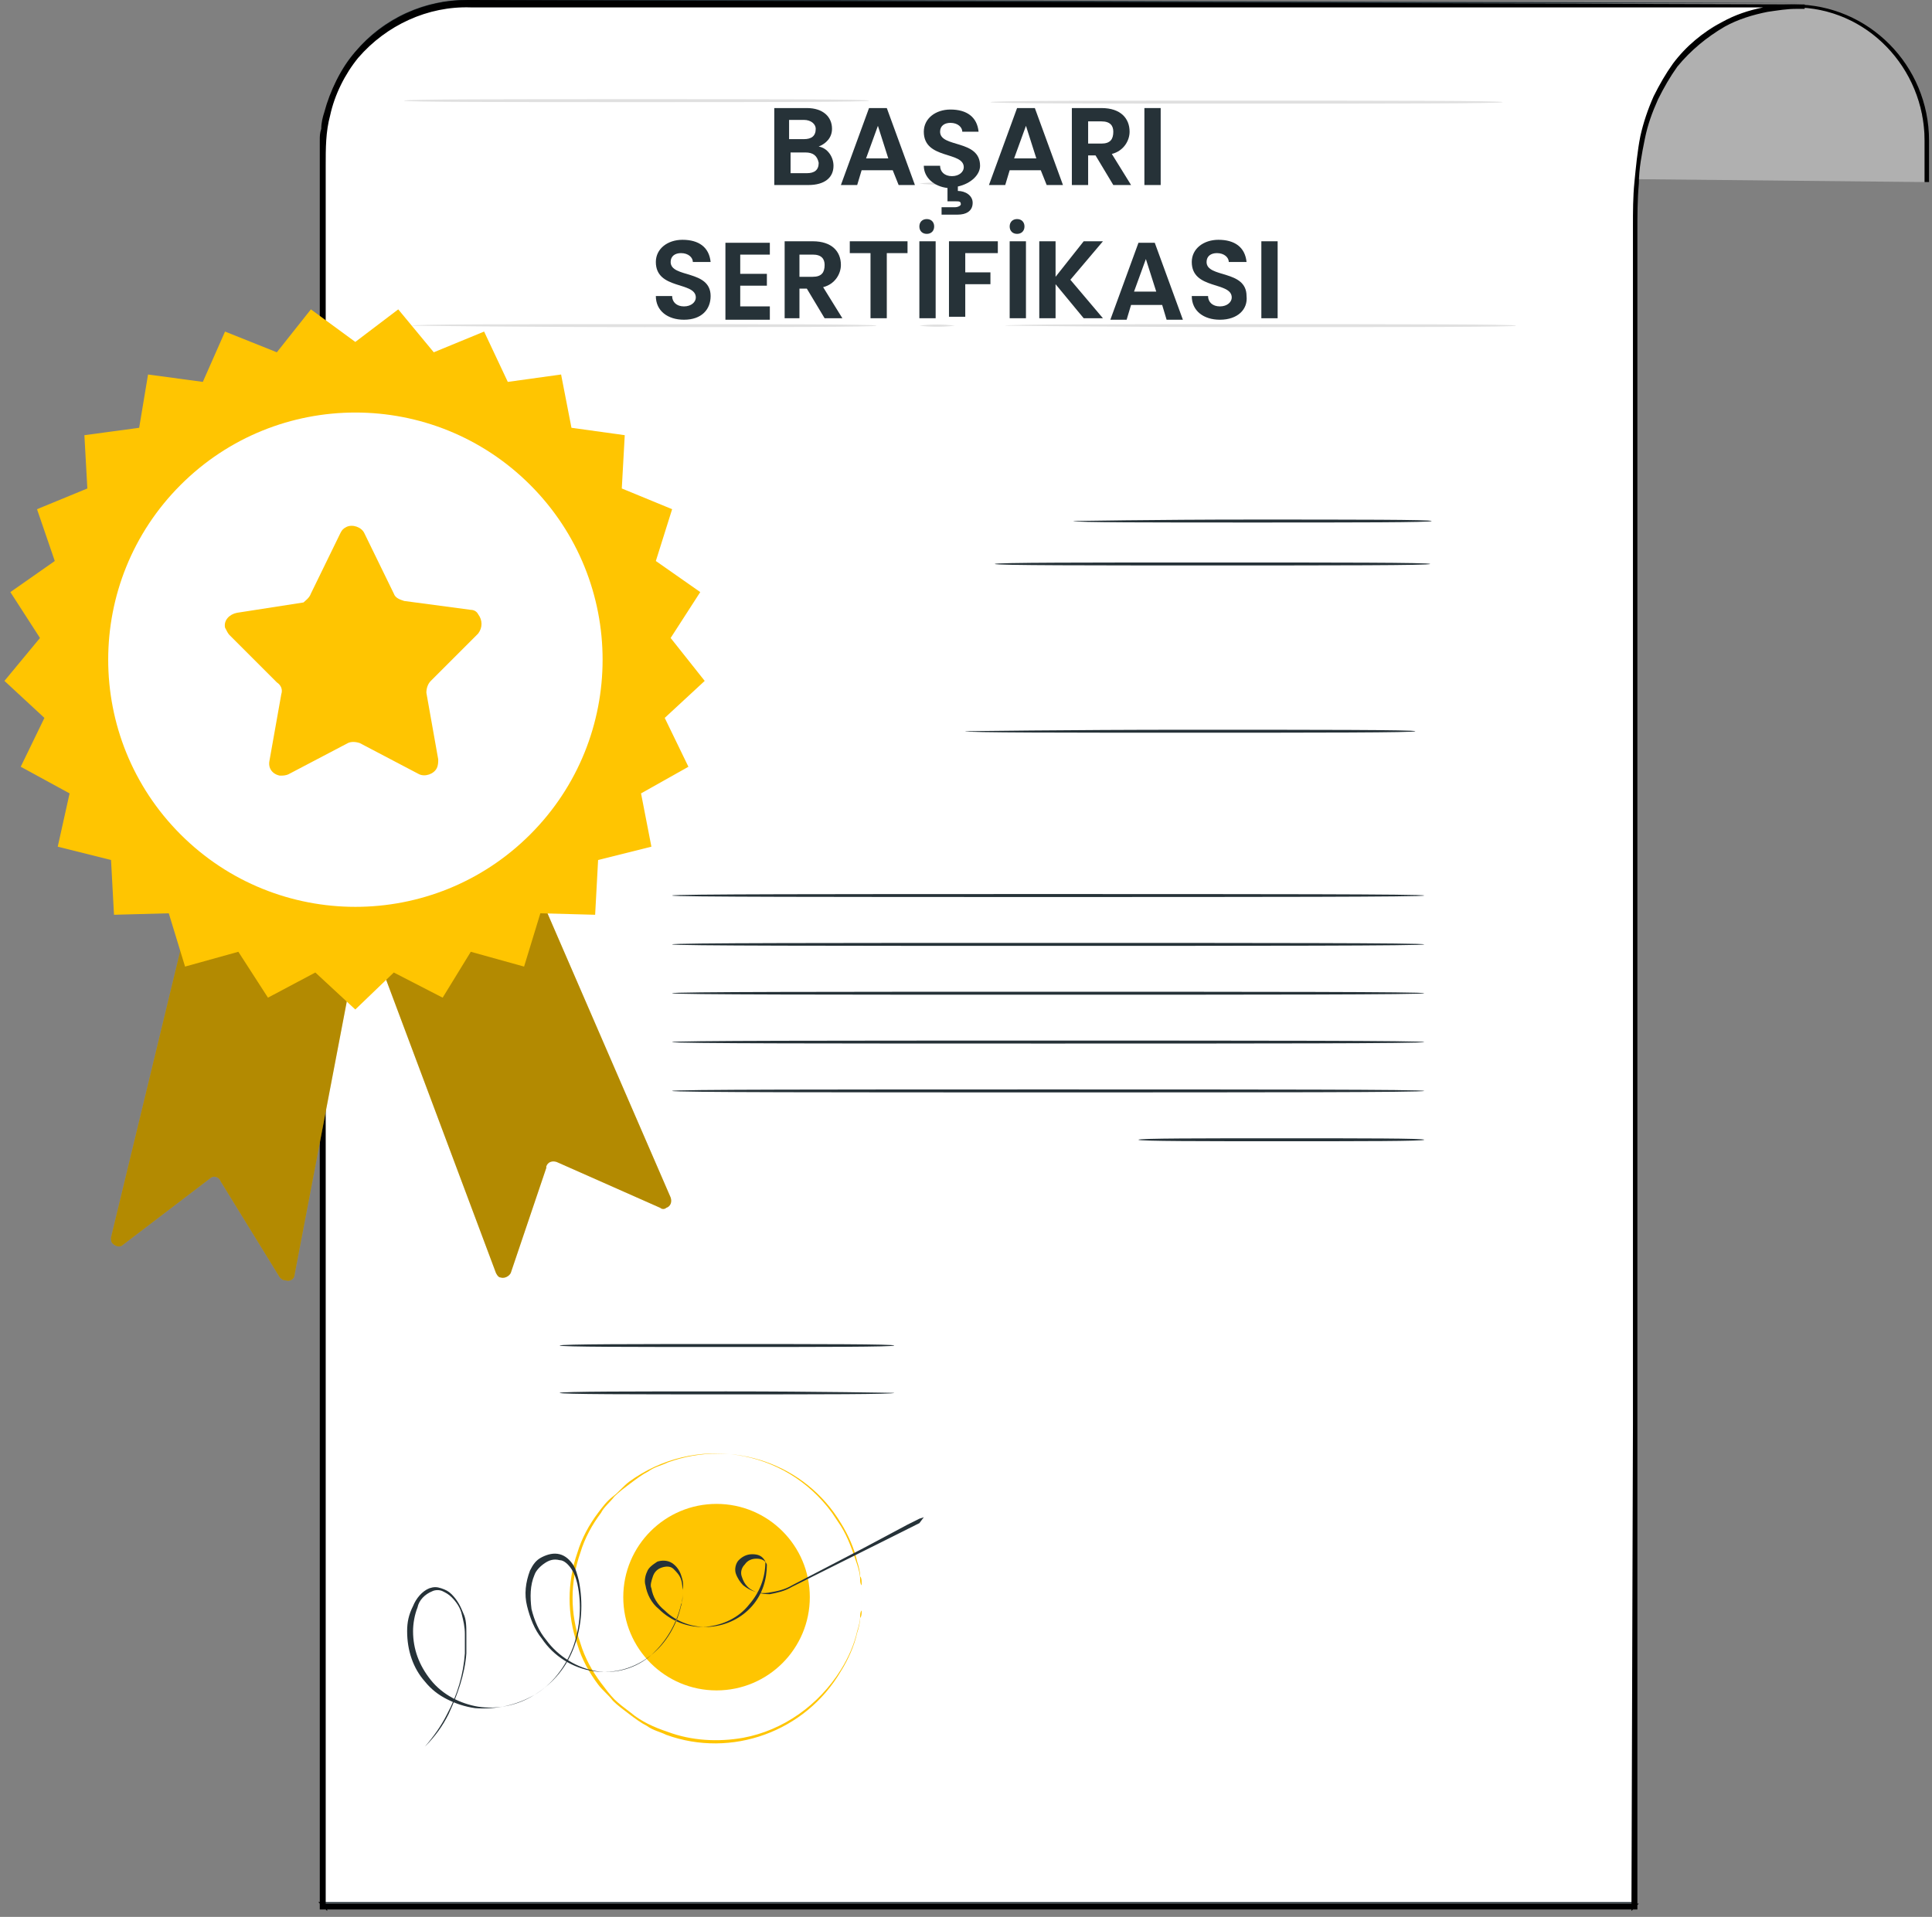 <?xml version="1.0" encoding="utf-8"?>
<!-- Generator: Adobe Illustrator 25.2.1, SVG Export Plug-In . SVG Version: 6.00 Build 0)  -->
<svg version="1.1" id="Layer_1" xmlns="http://www.w3.org/2000/svg" xmlns:xlink="http://www.w3.org/1999/xlink" x="0px" y="0px"
	 viewBox="0 0 130.5 129.5" style="enable-background:new 0 0 130.5 129.5;" xml:space="preserve">
<rect x="0" y="0" width="130.5" height="129.5" fill="#808080" stroke="none"/>
<style type="text/css">
	.st0{opacity:0.5;fill:#E0E0E0;}
	.st1{fill:#FFFFFF;}
	.st2{fill:#263238;}
	.st3{fill:#E0E0E0;}
	.st4{fill:#FFC501;}
	.st5{opacity:0.3;}
</style>
<g>
	<path class="st0" d="M110.2,0.6l10.9-0.2c4.9,0,8.9,4.2,8.9,9.1v2.8l-19.9-0.2V0.6z"/>
	<path d="M110.1,0.5l11.1-0.2c5,0,9.1,4.1,9.1,9.2v2.8l-0.3,0V9.5c0-4.9-3.9-9-8.8-9l-10.8,0.2v11.4l-0.3,0V0.5z"/>
	<polygon points="110.3,12.2 110.3,16.4 110.5,16.4 110.5,16.7 110.1,16.7 110.1,12.2 	"/>
	<path class="st1" d="M31.6,0.2C31.6,0.2,31.6,0.2,31.6,0.2c-5.4,0-9.8,4.4-9.8,9.7v118.8h88.7V14.1c0-14.7,11.3-13.7,11.3-13.7
		L31.6,0.2z"/>
	<g>
		<path class="st2" d="M56.2,0.3l-15.9,0h-8.5c-2.9-0.1-5.8,1.2-7.7,3.4c-0.9,1.1-1.6,2.5-1.9,3.9c-0.4,1.5-0.3,3-0.3,4.5v9.4
			c0,6.3,0,12.9,0,19.6c0,26.8,0,56.2,0,87.1v0.4l-0.1-0.1h88.7l-0.1,0.1c0-39.7,0-73.4,0-97.1c0-5.9,0-11.3,0-15.9
			c0-1.2,0-2.3,0.1-3.4c0.1-1,0.2-2.1,0.4-3.1c0.2-0.9,0.5-1.8,0.9-2.7c0.4-0.8,0.8-1.5,1.3-2.2c0.9-1.1,2-2.1,3.2-2.7
			c0.9-0.5,1.9-0.8,2.9-1c0.6-0.1,1.3-0.2,1.9-0.2c0.2,0,0.4,0,0.6,0c0,0-0.2,0-0.6,0c-0.6,0-1.3,0.1-1.9,0.2c-1,0.2-2,0.5-2.9,1
			c-1.3,0.7-2.3,1.6-3.2,2.7c-0.5,0.7-0.9,1.4-1.3,2.2c-0.4,0.9-0.7,1.8-0.9,2.7c-0.2,1-0.4,2-0.4,3.1c-0.1,1.1-0.1,2.2-0.1,3.3
			c0,4.6,0,10,0,15.9c0,23.8,0,57.5,0,97.1v0.1h-0.1H21.8h-0.1v-0.5c0-30.9,0-60.4,0-87.1c0-6.7,0-13.2,0-19.6c0-3.2,0-6.3,0-9.4
			c0-0.8,0-1.5,0-2.3c0-0.4,0-0.8,0.1-1.1c0-0.4,0.1-0.8,0.2-1.1c0.4-1.5,1-2.9,2-4c1.9-2.3,4.8-3.6,7.8-3.5l8.4,0l15.9,0l65.6,0.2
			L56.2,0.3z"/>
		<path d="M22,129h-0.4v-0.4l-0.1-0.1h0.1V41.2l0-31.3c0-0.1,0-0.3,0-0.4c0-0.3,0-0.5,0.1-0.8c0-0.4,0.1-0.8,0.2-1.1
			c0.4-1.5,1.1-2.9,2.1-4.1C25.9,1.3,28.6,0,31.6,0c0.1,0,0.2,0,0.3,0l89.9,0.3v0c0,0,0,0,0.1,0l0,0.3h-0.6c-0.6,0-1.2,0.1-1.9,0.2
			c-1,0.2-2,0.5-2.9,1c-1.2,0.7-2.3,1.6-3.2,2.7c-0.5,0.7-0.9,1.4-1.3,2.2c-0.4,0.9-0.7,1.7-0.9,2.7c-0.2,1-0.4,2-0.4,3
			c-0.1,1.1-0.1,2.2-0.1,3.3l0,33.6c0,21.7,0,48.7,0,79.3h0.1l-0.1,0.1c0,0,0,0,0,0.1v0.2h-0.3l-0.1,0.1V129H22.1v0.1L22,129z
			 M110.3,96.2c0-25.6,0-47.6,0-64.6V15.3c0-1,0-2,0.1-3c0.1-1,0.2-2.1,0.4-3.1c0.2-0.9,0.5-1.8,0.9-2.7c0.4-0.8,0.8-1.5,1.3-2.2
			c0.9-1.2,2-2.1,3.3-2.8c0.9-0.5,1.8-0.8,2.8-1L56.2,0.5l-15.9,0h-8.5c-2.9-0.1-5.7,1.2-7.6,3.4c-0.9,1.1-1.6,2.5-1.9,3.9
			c-0.3,1.1-0.3,2.2-0.3,3.4c0,0.4,0,0.7,0,1.1v116.3h88.2L110.3,96.2z"/>
	</g>
	<path class="st2" d="M84.6,35.1c6.7,0,12.1,0,12.1,0.1c0,0.1-5.4,0.1-12.1,0.1c-6.7,0-12.1,0-12.1-0.1
		C72.5,35.2,77.9,35.1,84.6,35.1z"/>
	<path class="st2" d="M81.9,38c8.1,0,14.7,0,14.7,0.1c0,0.1-6.6,0.1-14.7,0.1s-14.7,0-14.7-0.1C67.1,38,73.7,38,81.9,38z"/>
	<path class="st2" d="M80.4,49.3c8.4,0,15.2,0,15.2,0.1c0,0.1-6.8,0.1-15.2,0.1s-15.2,0-15.2-0.1C65.2,49.4,72,49.3,80.4,49.3z"/>
	<path class="st2" d="M70.8,60.4c14.1,0,25.4,0,25.4,0.1c0,0.1-11.4,0.1-25.4,0.1s-25.4,0-25.4-0.1C45.3,60.4,56.7,60.4,70.8,60.4z"
		/>
	<path class="st2" d="M70.8,63.7c14.1,0,25.4,0,25.4,0.1c0,0.1-11.4,0.1-25.4,0.1s-25.4,0-25.4-0.1C45.3,63.7,56.7,63.7,70.8,63.7z"
		/>
	<path class="st2" d="M70.8,67c14.1,0,25.4,0,25.4,0.1s-11.4,0.1-25.4,0.1s-25.4,0-25.4-0.1C45.3,67,56.7,67,70.8,67z"/>
	<path class="st2" d="M70.8,70.3c14.1,0,25.4,0,25.4,0.1c0,0.1-11.4,0.1-25.4,0.1s-25.4,0-25.4-0.1C45.3,70.3,56.7,70.3,70.8,70.3z"
		/>
	<path class="st2" d="M70.8,73.6c14.1,0,25.4,0,25.4,0.1s-11.4,0.1-25.4,0.1s-25.4,0-25.4-0.1C45.3,73.6,56.7,73.6,70.8,73.6z"/>
	<path class="st2" d="M86.6,76.9c5.3,0,9.6,0,9.6,0.1c0,0.1-4.3,0.1-9.6,0.1c-5.3,0-9.7,0-9.7-0.1C76.9,76.9,81.2,76.9,86.6,76.9z"
		/>
	<path class="st2" d="M49.1,90.8c6.2,0,11.3,0,11.3,0.1c0,0.1-5.1,0.1-11.3,0.1s-11.3,0-11.3-0.1C37.9,90.8,42.9,90.8,49.1,90.8z"/>
	<path class="st2" d="M49.1,94c6.2,0,11.3,0.1,11.3,0.1c0,0.1-5.1,0.1-11.3,0.1s-11.3,0-11.3-0.1C37.9,94,42.9,94,49.1,94z"/>
	<path class="st3" d="M84.2,6.8c9.5,0,17.3,0,17.3,0.1c0,0.1-7.7,0.1-17.3,0.1s-17.3,0-17.3-0.1C66.9,6.8,74.7,6.8,84.2,6.8z"/>
	<path class="st3" d="M64.5,12.4c-0.8,0.1-1.6,0.1-2.4,0C62.9,12.3,63.7,12.3,64.5,12.4z"/>
	<path class="st3" d="M43,6.7c8.7,0,15.7,0,15.7,0.1c0,0.1-7,0.1-15.7,0.1s-15.7,0-15.7-0.1C27.3,6.7,34.3,6.7,43,6.7z"/>
	<path class="st3" d="M85.1,21.9c9.5,0,17.3,0,17.3,0.1s-7.7,0.1-17.3,0.1S67.9,22,67.9,22C67.9,21.9,75.6,21.9,85.1,21.9z"/>
	<path class="st3" d="M64.5,22c-0.8,0.1-1.6,0.1-2.4,0C62.9,21.9,63.7,21.9,64.5,22z"/>
	<path class="st3" d="M43.5,21.9c8.7,0,15.7,0,15.7,0.1s-7,0.1-15.7,0.1S27.8,22,27.8,22C27.8,21.9,34.8,21.9,43.5,21.9z"/>
	<g id="freepik--Label--inject-4">
		<path class="st4" d="M25,63.3L33.5,86c0.1,0.2,0.2,0.3,0.3,0.3c0.3,0.1,0.6-0.1,0.7-0.3l2.4-7.1c0,0,0,0,0-0.1
			c0.1-0.3,0.4-0.4,0.7-0.3l7,3.1c0.1,0.1,0.3,0.1,0.4,0c0.3-0.1,0.4-0.4,0.3-0.7l-9.1-21L25,63.3z"/>
		<path class="st4" d="M13.2,60L7.5,83.6c0,0.2,0,0.3,0.1,0.4c0.2,0.2,0.5,0.3,0.7,0.1l5.9-4.5c0,0,0,0,0,0c0.2-0.2,0.6-0.1,0.7,0.2
			l4,6.5c0.1,0.1,0.2,0.2,0.4,0.2c0.3,0.1,0.6-0.1,0.6-0.4l4.3-22.5L13.2,60z"/>
		<g class="st5">
			<path d="M25,63.3L33.5,86c0.1,0.2,0.2,0.3,0.3,0.3c0.3,0.1,0.6-0.1,0.7-0.3l2.4-7.1c0,0,0,0,0-0.1c0.1-0.3,0.4-0.4,0.7-0.3l7,3.1
				c0.1,0.1,0.3,0.1,0.4,0c0.3-0.1,0.4-0.4,0.3-0.7l-9.1-21L25,63.3z"/>
		</g>
		<g class="st5">
			<path d="M13.2,60L7.5,83.6c0,0.2,0,0.3,0.1,0.4c0.2,0.2,0.5,0.3,0.7,0.1l5.9-4.5c0,0,0,0,0,0c0.2-0.2,0.6-0.1,0.7,0.2l4,6.5
				c0.1,0.1,0.2,0.2,0.4,0.2c0.3,0.1,0.6-0.1,0.6-0.4l4.3-22.5L13.2,60z"/>
		</g>
		<polygon class="st4" points="26.9,20.9 29.3,23.8 32.7,22.4 34.3,25.8 37.9,25.3 38.6,28.9 42.2,29.4 42,33 45.4,34.4 44.3,37.9 
			47.3,40 45.3,43.1 47.6,46 44.9,48.5 46.5,51.8 43.3,53.6 44,57.2 40.4,58.1 40.2,61.8 36.5,61.7 35.4,65.3 31.8,64.3 29.9,67.4 
			26.6,65.7 24,68.2 21.3,65.7 18.1,67.4 16.1,64.3 12.5,65.3 11.4,61.7 7.7,61.8 7.5,58.1 3.9,57.2 4.7,53.6 1.4,51.8 3,48.5 
			0.3,46 2.7,43.1 0.7,40 3.7,37.9 2.5,34.4 5.9,33 5.7,29.4 9.4,28.9 10,25.3 13.7,25.8 15.2,22.4 18.7,23.8 21,20.9 24,23.1 		"/>
		<ellipse transform="matrix(0.707 -0.707 0.707 0.707 -24.494 30.003)" class="st1" cx="24" cy="44.6" rx="16.7" ry="16.7"/>
		<path class="st4" d="M21,40.1l2-4.1c0.1-0.2,0.2-0.3,0.4-0.4c0.4-0.2,1,0,1.2,0.4l2,4.1c0.1,0.3,0.4,0.4,0.7,0.5l4.5,0.6
			c0.2,0,0.4,0.1,0.5,0.3c0.3,0.4,0.3,0.9,0,1.3L29.1,46c-0.2,0.2-0.3,0.5-0.3,0.8l0.8,4.5c0,0.2,0,0.4-0.1,0.6
			c-0.2,0.4-0.8,0.6-1.2,0.4l-4-2.1c-0.3-0.1-0.6-0.1-0.8,0l-4,2.1c-0.2,0.1-0.4,0.1-0.6,0.1c-0.5-0.1-0.8-0.5-0.7-1l0.8-4.5
			c0.1-0.3,0-0.6-0.3-0.8l-3.2-3.2c-0.1-0.1-0.2-0.3-0.3-0.5c-0.1-0.5,0.3-0.9,0.8-1l4.5-0.7C20.6,40.6,20.9,40.4,21,40.1z"/>
	</g>
	<g>
		<path class="st4" d="M58.2,107.9c0-0.1,0-0.1,0-0.2c0-0.1,0-0.3,0-0.5c0-0.1,0-0.2,0-0.3c0-0.1,0-0.3-0.1-0.4c0-0.3-0.1-0.7-0.2-1
			c-0.2-0.9-0.6-1.8-1.1-2.6c-2.4-4-7.3-5.7-11.7-4.1c-0.4,0.2-0.9,0.3-1.3,0.6c-0.4,0.2-0.8,0.5-1.2,0.8c-0.4,0.3-0.8,0.6-1.1,0.9
			c-0.3,0.4-0.7,0.7-0.9,1.1c-0.6,0.8-1.1,1.7-1.4,2.7c-0.7,2-0.7,4.1,0,6.1c0.3,1,0.8,1.9,1.4,2.7c0.3,0.4,0.6,0.8,0.9,1.1
			c0.3,0.3,0.7,0.6,1.1,0.9c0.7,0.6,1.6,1,2.5,1.3c1.6,0.6,3.4,0.7,5.1,0.4c2.7-0.5,5.1-2.2,6.6-4.6c0.5-0.8,0.9-1.7,1.1-2.6
			c0.1-0.3,0.2-0.7,0.2-1c0-0.1,0-0.3,0.1-0.4c0-0.1,0-0.2,0-0.3c0-0.2,0-0.4,0-0.5C58.2,108,58.2,108,58.2,107.9c0,0.1,0,0.1,0,0.2
			v0.5c0,0.1,0,0.2,0,0.3c0,0.1,0,0.3-0.1,0.4c0,0.3-0.1,0.7-0.2,1c-0.2,0.9-0.6,1.8-1.1,2.6c-2.4,4.1-7.4,5.9-11.8,4.3
			c-0.4-0.2-0.9-0.3-1.3-0.6c-0.4-0.2-0.8-0.5-1.2-0.8c-0.4-0.3-0.8-0.6-1.1-0.9c-0.3-0.4-0.7-0.7-1-1.1c-0.6-0.8-1.1-1.7-1.4-2.7
			c-0.7-2-0.7-4.2,0-6.2c0.3-1,0.8-1.9,1.4-2.7c0.3-0.4,0.6-0.8,1-1.1c0.4-0.3,0.7-0.7,1.1-1c4.4-3.2,10.5-2.3,13.7,2.1
			c0.2,0.3,0.4,0.6,0.6,0.9c0.5,0.8,0.8,1.7,1.1,2.6c0.1,0.3,0.2,0.7,0.2,1c0,0.1,0,0.3,0.1,0.4c0,0.1,0,0.2,0,0.3v0.5
			C58.2,107.8,58.2,107.9,58.2,107.9z"/>
		<circle class="st4" cx="48.4" cy="107.9" r="6.3"/>
		<path class="st2" d="M62.4,102.5l-0.3,0.1l-0.8,0.4l-3,1.6l-4.8,2.5c-0.5,0.3-1,0.4-1.6,0.5c-0.6,0.1-1.2-0.1-1.7-0.5
			c-0.2-0.2-0.4-0.5-0.5-0.8c-0.1-0.3,0-0.7,0.2-0.9c0.2-0.2,0.5-0.4,0.9-0.4c0.4,0,0.7,0.1,0.9,0.5v0c0,1.1-0.4,2.1-1.1,2.9
			c-0.7,0.9-1.8,1.4-2.9,1.5c-1.2,0.1-2.4-0.4-3.2-1.2c-0.5-0.4-0.8-1-0.9-1.6c-0.1-0.3,0-0.7,0.1-0.9c0.1-0.3,0.4-0.5,0.7-0.7
			c0.3-0.1,0.7-0.1,1,0.1c0.3,0.2,0.5,0.5,0.6,0.8c0.1,0.3,0.2,0.6,0.1,1c0,0.2,0,0.3,0,0.5c0,0.2,0,0.3-0.1,0.5
			c-0.3,1.3-1,2.5-2,3.4c-1.1,0.9-2.5,1.3-3.9,1.1c-1.4-0.2-2.7-1-3.5-2.2c-0.5-0.6-0.8-1.4-1-2.2c-0.2-0.8-0.1-1.6,0.2-2.4
			c0.2-0.4,0.4-0.7,0.8-0.9c0.4-0.2,0.8-0.3,1.2-0.2c0.4,0.1,0.7,0.4,0.9,0.7c0.2,0.3,0.3,0.7,0.4,1.1c0.3,1.5,0.2,3-0.3,4.4
			c-0.5,1.4-1.4,2.5-2.7,3.3c-1.2,0.7-2.6,1-4,0.9c-0.7-0.1-1.3-0.3-1.9-0.6c-0.6-0.3-1.1-0.7-1.5-1.2c-0.8-0.9-1.2-2.1-1.2-3.4
			c0-0.6,0.1-1.1,0.4-1.7c0.2-0.5,0.6-1,1.1-1.2c0.3-0.1,0.5-0.1,0.8,0c0.3,0.1,0.5,0.2,0.7,0.4c0.4,0.4,0.6,0.8,0.8,1.3
			c0.2,0.4,0.2,0.9,0.2,1.4c0,0.2,0,0.4,0,0.7c0,0.2,0,0.4,0,0.6c-0.1,1.4-0.6,2.8-1.2,4.1c-0.4,0.8-0.9,1.5-1.6,2.2
			c-0.2,0.2-0.4,0.4-0.5,0.5c-0.1,0.1-0.2,0.2-0.2,0.2s0.1-0.1,0.2-0.2s0.3-0.3,0.5-0.5c0.6-0.7,1.1-1.4,1.5-2.2
			c0.7-1.3,1.1-2.7,1.2-4.1c0-0.2,0-0.4,0-0.6c0-0.2,0-0.4,0-0.7c0-0.5-0.1-0.9-0.2-1.3c-0.1-0.5-0.4-0.9-0.7-1.2
			c-0.2-0.2-0.4-0.3-0.6-0.4c-0.2-0.1-0.5-0.1-0.7,0c-0.5,0.2-0.9,0.6-1,1.1c-0.2,0.5-0.3,1.1-0.3,1.6c0,1.2,0.4,2.3,1.2,3.3
			c0.8,1,2,1.6,3.2,1.8c1.3,0.2,2.7-0.1,3.8-0.8c1.2-0.7,2.1-1.9,2.6-3.2c0.5-1.4,0.6-2.9,0.3-4.3c-0.1-0.4-0.2-0.7-0.4-1
			c-0.2-0.3-0.5-0.6-0.8-0.6c-0.4-0.1-0.7,0-1,0.2c-0.3,0.2-0.6,0.5-0.7,0.8c-0.3,0.7-0.3,1.5-0.2,2.3c0.2,0.8,0.5,1.5,1,2.1
			c0.8,1.1,2.1,1.9,3.4,2.1c1.3,0.2,2.7-0.2,3.7-1.1c1-0.8,1.7-2,2-3.3c0.1-0.3,0.1-0.6,0.1-0.9c0-0.3,0-0.6-0.1-0.9
			c-0.1-0.3-0.3-0.5-0.5-0.7c-0.2-0.2-0.5-0.2-0.8-0.1c-0.3,0.1-0.5,0.3-0.6,0.6c-0.1,0.3-0.2,0.6-0.1,0.8c0.1,0.6,0.4,1.1,0.9,1.5
			c0.8,0.8,2,1.2,3.1,1.1c1.1-0.1,2.1-0.6,2.8-1.4c0.7-0.8,1-1.8,1-2.8v0c-0.1-0.3-0.4-0.4-0.7-0.4c-0.3,0-0.6,0.1-0.8,0.4
			c-0.2,0.2-0.3,0.5-0.2,0.8c0.1,0.3,0.2,0.5,0.4,0.7c0.4,0.4,1,0.5,1.5,0.5c0.5-0.1,1-0.2,1.5-0.5l4.8-2.4l3-1.5l0.8-0.4
			L62.4,102.5z"/>
	</g>
	<g>
		<path class="st2" d="M54.6,12.5h-2.3V7.3h2.2c1.1,0,1.7,0.6,1.7,1.4c0,0.6-0.4,1-0.9,1.2c0.6,0.1,1,0.7,1,1.3
			C56.3,12,55.7,12.5,54.6,12.5z M54.3,8.1h-1v1.3h1c0.5,0,0.8-0.2,0.8-0.7C55.1,8.4,54.8,8.1,54.3,8.1z M54.4,10.3h-1v1.4h1.1
			c0.5,0,0.8-0.2,0.8-0.7C55.2,10.5,54.9,10.3,54.4,10.3z"/>
		<path class="st2" d="M60.3,11.5h-2.1l-0.3,1h-1.1l1.9-5.2h1.2l1.9,5.2h-1.1L60.3,11.5z M59.3,8.5l-0.8,2.2h1.5L59.3,8.5z"/>
		<path class="st2" d="M64.7,12.6v0.3c0.5,0,1,0.3,1,0.8c0,0.6-0.5,0.8-1,0.8h-1.1V14h0.9c0.2,0,0.4-0.1,0.4-0.2
			c0-0.2-0.1-0.2-0.4-0.2H64v-0.9c-0.9-0.1-1.6-0.7-1.6-1.5h1.1c0,0.4,0.3,0.7,0.8,0.7c0.5,0,0.8-0.3,0.8-0.6c0-1.1-2.7-0.5-2.7-2.4
			c0-0.9,0.8-1.5,1.8-1.5c1.1,0,1.8,0.5,1.9,1.5H65c0-0.3-0.3-0.6-0.8-0.6c-0.4,0-0.7,0.2-0.7,0.6c0,1.1,2.7,0.5,2.7,2.3
			C66.2,11.8,65.6,12.4,64.7,12.6z"/>
		<path class="st2" d="M70.3,11.5h-2.1l-0.3,1h-1.1l1.9-5.2h1.2l1.9,5.2h-1.1L70.3,11.5z M69.3,8.5l-0.8,2.2H70L69.3,8.5z"/>
		<path class="st2" d="M74.4,7.3c1.3,0,1.9,0.7,1.9,1.6c0,0.6-0.4,1.3-1.2,1.5l1.3,2.1h-1.2l-1.2-2h-0.5v2h-1.1V7.3H74.4z M74.4,8.2
			h-0.9v1.5h0.9c0.6,0,0.8-0.3,0.8-0.8C75.2,8.5,75,8.2,74.4,8.2z"/>
		<path class="st2" d="M77.3,7.3h1.1v5.2h-1.1V7.3z"/>
		<path class="st2" d="M46.2,21.6c-1.1,0-1.9-0.6-1.9-1.6h1.1c0,0.4,0.3,0.7,0.8,0.7c0.5,0,0.8-0.3,0.8-0.6c0-1.1-2.7-0.5-2.7-2.4
			c0-0.9,0.8-1.5,1.8-1.5c1.1,0,1.8,0.5,1.9,1.5h-1.2c0-0.3-0.3-0.6-0.8-0.6c-0.4,0-0.7,0.2-0.7,0.6c0,1.1,2.7,0.5,2.7,2.3
			C48,20.9,47.4,21.6,46.2,21.6z"/>
		<path class="st2" d="M52,17.2h-2v1.3h1.8v0.8H50v1.4h2v0.9h-3v-5.2h3V17.2z"/>
		<path class="st2" d="M54.9,16.3c1.3,0,1.9,0.7,1.9,1.6c0,0.6-0.4,1.3-1.2,1.5l1.3,2.1h-1.2l-1.2-2H54v2H53v-5.2H54.9z M54.9,17.2
			H54v1.5h0.9c0.6,0,0.8-0.3,0.8-0.8C55.7,17.5,55.5,17.2,54.9,17.2z"/>
		<path class="st2" d="M57.5,16.3h3.8v0.8h-1.4v4.4h-1.1v-4.4h-1.4V16.3z"/>
		<path class="st2" d="M62.1,16.3h1.1v5.2h-1.1V16.3z M62.1,15.3c0-0.3,0.2-0.5,0.5-0.5s0.5,0.2,0.5,0.5c0,0.3-0.2,0.5-0.5,0.5
			S62.1,15.6,62.1,15.3z"/>
		<path class="st2" d="M64.2,16.3h3.2v0.8h-2.2v1.3h1.7v0.8h-1.7v2.2h-1.1V16.3z"/>
		<path class="st2" d="M68.2,16.3h1.1v5.2h-1.1V16.3z M68.2,15.3c0-0.3,0.2-0.5,0.5-0.5s0.5,0.2,0.5,0.5c0,0.3-0.2,0.5-0.5,0.5
			S68.2,15.6,68.2,15.3z"/>
		<path class="st2" d="M71.3,19.2v2.3h-1.1v-5.2h1.1v2.4l1.9-2.4h1.3l-2.2,2.6l2.2,2.6h-1.3L71.3,19.2z"/>
		<path class="st2" d="M78.5,20.6h-2.1l-0.3,1h-1.1l1.9-5.2H78l1.9,5.2h-1.1L78.5,20.6z M77.4,17.5l-0.8,2.2h1.5L77.4,17.5z"/>
		<path class="st2" d="M82.4,21.6c-1.1,0-1.9-0.6-1.9-1.6h1.1c0,0.4,0.3,0.7,0.8,0.7c0.5,0,0.8-0.3,0.8-0.6c0-1.1-2.7-0.5-2.7-2.4
			c0-0.9,0.8-1.5,1.8-1.5c1.1,0,1.8,0.5,1.9,1.5h-1.2c0-0.3-0.3-0.6-0.8-0.6c-0.4,0-0.7,0.2-0.7,0.6c0,1.1,2.7,0.5,2.7,2.3
			C84.3,20.9,83.6,21.6,82.4,21.6z"/>
		<path class="st2" d="M85.2,16.3h1.1v5.2h-1.1V16.3z"/>
	</g>
</g>
</svg>
